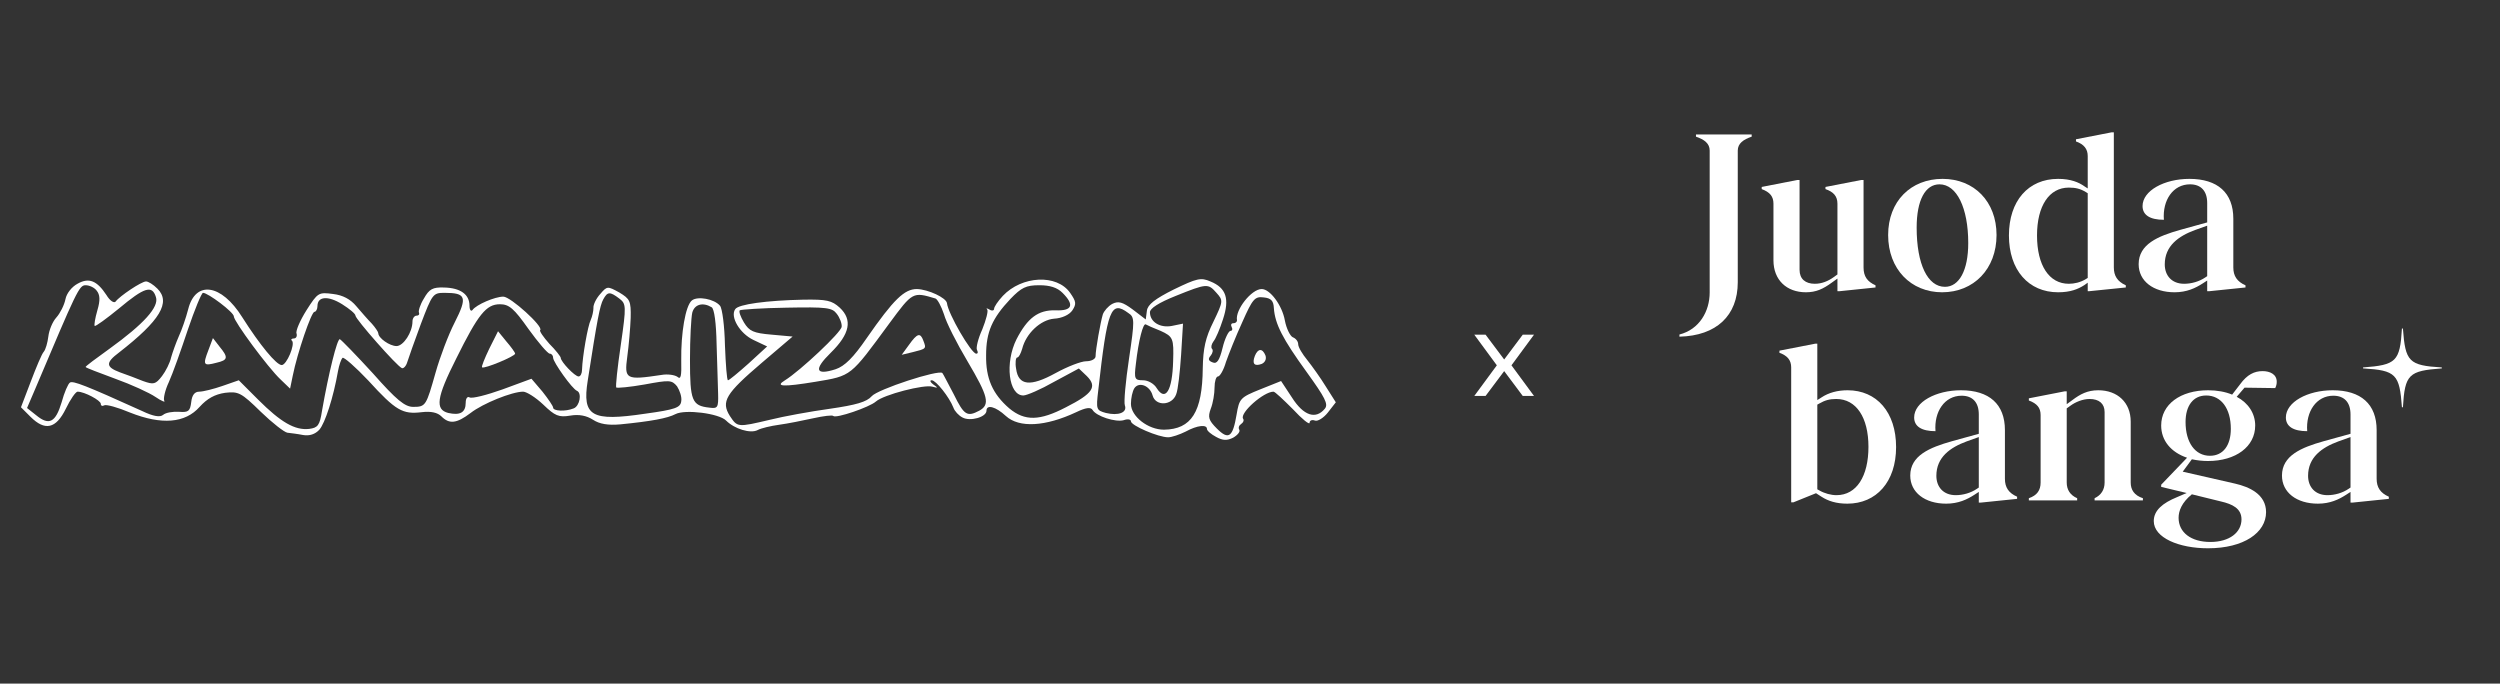 <svg xmlns="http://www.w3.org/2000/svg" xmlns:xlink="http://www.w3.org/1999/xlink" width="757" viewBox="0 0 567.75 155.25" height="207" preserveAspectRatio="xMidYMid meet"><rect x="0" y="0" width="567.75" height="155.25" fill="#333333" stroke="none"/><defs><g></g><clipPath id="303901fcbd"><path d="M 334.809 76.004 L 348.426 76.004 L 348.426 89.922 L 334.809 89.922 Z M 334.809 76.004 " clip-rule="nonzero"></path></clipPath><clipPath id="b4ec7bb207"><path d="M 345.816 76.004 L 348.375 76.004 L 343.254 82.965 L 348.375 89.922 L 345.816 89.922 L 341.598 84.277 L 337.371 89.922 L 334.809 89.922 L 339.93 82.965 L 334.809 76.004 L 337.371 76.004 L 341.598 81.637 Z M 345.816 76.004 " clip-rule="nonzero"></path></clipPath><clipPath id="8076f5606d"><path d="M 536.086 74.219 L 554.746 74.219 L 554.746 92.879 L 536.086 92.879 Z M 536.086 74.219 " clip-rule="nonzero"></path></clipPath></defs><g clip-path="url(#303901fcbd)"><g clip-path="url(#b4ec7bb207)"><path fill="#ffffff" d="M 334.809 76.004 L 348.371 76.004 L 348.371 89.922 L 334.809 89.922 Z M 334.809 76.004 " fill-opacity="1" fill-rule="nonzero"></path></g></g><g fill="#ffffff" fill-opacity="1"><g transform="translate(383.327, 65.634)"><g><path d="M -1.926 10.824 C 6.477 10.625 11.32 6.031 11.32 -1.531 L 11.32 -31.438 C 11.32 -33.066 12.605 -33.957 14.48 -34.598 L 14.48 -35.094 L 1.828 -35.094 L 1.828 -34.598 C 3.707 -33.957 4.941 -33.066 4.941 -31.438 L 4.941 0.789 C 4.941 5.09 2.57 9.195 -1.926 10.332 Z M -1.926 10.824 "></path></g></g></g><g fill="#ffffff" fill-opacity="1"><g transform="translate(398.896, 65.634)"><g><path d="M 24.316 -4.895 L 24.316 -24.762 L 23.824 -24.762 L 15.668 -23.18 L 15.668 -22.688 C 17.398 -22.094 18.387 -21.156 18.387 -19.375 L 18.387 -3.312 L 17.645 -2.77 C 16.211 -1.73 14.777 -1.188 13.246 -1.188 C 11.121 -1.188 9.785 -2.273 9.785 -4.348 L 9.785 -24.762 L 9.293 -24.762 L 1.188 -23.18 L 1.188 -22.688 C 3.066 -21.996 3.855 -21.008 3.855 -19.375 L 3.855 -6.523 C 3.855 -2.027 6.871 0.742 11.219 0.742 C 13.543 0.742 15.125 0 17.152 -1.484 L 18.387 -2.371 L 18.387 0.496 L 18.883 0.496 L 27.035 -0.348 L 27.035 -0.84 C 25.16 -1.68 24.316 -2.867 24.316 -4.895 Z M 24.316 -4.895 "></path></g></g></g><g fill="#ffffff" fill-opacity="1"><g transform="translate(427.414, 65.634)"><g><path d="M 13.641 0.742 C 20.809 0.742 26 -4.547 26 -12.258 C 26 -19.871 20.906 -25.012 13.742 -25.012 C 6.523 -25.012 1.383 -19.918 1.383 -12.258 C 1.383 -4.496 6.574 0.742 13.641 0.742 Z M 14.285 -0.496 C 10.379 -0.496 7.859 -5.586 7.859 -13.938 C 7.859 -20.215 9.836 -23.773 13.047 -23.773 C 16.953 -23.773 19.574 -18.438 19.574 -10.43 C 19.574 -4.203 17.496 -0.496 14.285 -0.496 Z M 14.285 -0.496 "></path></g></g></g><g fill="#ffffff" fill-opacity="1"><g transform="translate(454.845, 65.634)"><g><path d="M 25.207 -4.895 L 25.207 -35.586 L 24.715 -35.586 L 16.609 -34.008 L 16.609 -33.512 C 18.438 -32.871 19.277 -31.781 19.277 -30.199 L 19.277 -22.836 L 18.438 -23.379 C 17.25 -24.219 15.422 -25.012 12.555 -25.012 C 5.781 -25.012 1.383 -20.02 1.383 -12.16 C 1.383 -4.301 5.832 0.742 12.555 0.742 C 15.422 0.742 17.102 0 18.438 -0.84 L 19.277 -1.434 L 19.277 0.496 L 19.621 0.496 L 27.926 -0.348 L 27.926 -0.84 C 25.949 -1.73 25.207 -3.066 25.207 -4.895 Z M 18.883 -2.273 C 17.598 -1.484 16.211 -1.188 14.977 -1.188 C 10.527 -1.188 7.762 -5.34 7.762 -12.16 C 7.762 -18.883 10.527 -23.031 14.977 -23.031 C 16.508 -23.031 17.598 -22.785 18.883 -21.996 L 19.277 -21.746 L 19.277 -2.52 Z M 18.883 -2.273 "></path></g></g></g><g fill="#ffffff" fill-opacity="1"><g transform="translate(483.906, 65.634)"><g><path d="M 23.281 -4.895 L 23.281 -15.965 C 23.281 -21.848 19.723 -25.012 13.297 -25.012 C 7.613 -25.012 2.668 -22.34 2.668 -18.832 C 2.668 -16.805 4.348 -15.719 7.512 -15.719 C 7.168 -20.168 9.59 -23.773 13.445 -23.773 C 15.914 -23.773 17.348 -22.293 17.348 -19.523 L 17.348 -15.125 L 11.27 -13.445 C 6.18 -12.012 1.781 -10.184 1.781 -5.633 C 1.781 -1.828 5.09 0.742 9.934 0.742 C 12.703 0.742 14.68 -0.199 16.359 -1.285 L 17.348 -1.926 L 17.348 0.496 L 17.844 0.496 L 26.047 -0.348 L 26.047 -0.84 C 24.121 -1.68 23.281 -2.965 23.281 -4.895 Z M 16.902 -2.621 C 15.52 -1.68 13.742 -1.188 12.109 -1.188 C 9.293 -1.188 7.711 -3.066 7.711 -5.586 C 7.711 -9.785 10.824 -12.012 14.582 -13.395 L 17.348 -14.383 L 17.348 -2.918 Z M 16.902 -2.621 "></path></g></g></g><g fill="#ffffff" fill-opacity="1"><g transform="translate(511.095, 65.634)"><g></g></g></g><g fill="#ffffff" fill-opacity="1"><g transform="translate(359.53, 113.64)"><g></g></g></g><g fill="#ffffff" fill-opacity="1"><g transform="translate(368.278, 113.64)"><g></g></g></g><g fill="#ffffff" fill-opacity="1"><g transform="translate(377.026, 113.64)"><g></g></g></g><g fill="#ffffff" fill-opacity="1"><g transform="translate(385.774, 113.64)"><g></g></g></g><g fill="#ffffff" fill-opacity="1"><g transform="translate(394.522, 113.64)"><g></g></g></g><g fill="#ffffff" fill-opacity="1"><g transform="translate(403.271, 113.64)"><g><path d="M 16.312 -25.012 C 14.039 -25.012 12.012 -24.465 10.379 -23.379 L 9.441 -22.785 L 9.441 -35.586 L 8.945 -35.586 L 0.84 -34.008 L 0.84 -33.512 C 2.668 -32.871 3.508 -31.832 3.508 -30.199 L 3.508 0.445 L 4.004 0.445 L 9.145 -1.633 L 10.379 -0.84 C 11.91 0.148 13.742 0.742 16.262 0.742 C 22.836 0.742 27.332 -4.203 27.332 -12.109 C 27.332 -20.02 22.934 -25.012 16.312 -25.012 Z M 13.789 -1.188 C 12.555 -1.188 11.07 -1.582 9.887 -2.273 L 9.441 -2.52 L 9.441 -21.746 L 9.887 -21.996 C 11.172 -22.738 12.207 -23.031 13.742 -23.031 C 18.289 -23.031 21.055 -18.832 21.055 -12.16 C 21.055 -5.535 18.387 -1.188 13.789 -1.188 Z M 13.789 -1.188 "></path></g></g></g><g fill="#ffffff" fill-opacity="1"><g transform="translate(432.037, 113.64)"><g><path d="M 23.281 -4.895 L 23.281 -15.965 C 23.281 -21.848 19.723 -25.012 13.297 -25.012 C 7.613 -25.012 2.668 -22.34 2.668 -18.832 C 2.668 -16.805 4.348 -15.719 7.512 -15.719 C 7.168 -20.168 9.59 -23.773 13.445 -23.773 C 15.914 -23.773 17.348 -22.293 17.348 -19.523 L 17.348 -15.125 L 11.27 -13.445 C 6.18 -12.012 1.781 -10.184 1.781 -5.633 C 1.781 -1.828 5.09 0.742 9.934 0.742 C 12.703 0.742 14.68 -0.199 16.359 -1.285 L 17.348 -1.926 L 17.348 0.496 L 17.844 0.496 L 26.047 -0.348 L 26.047 -0.84 C 24.121 -1.68 23.281 -2.965 23.281 -4.895 Z M 16.902 -2.621 C 15.52 -1.68 13.742 -1.188 12.109 -1.188 C 9.293 -1.188 7.711 -3.066 7.711 -5.586 C 7.711 -9.785 10.824 -12.012 14.582 -13.395 L 17.348 -14.383 L 17.348 -2.918 Z M 16.902 -2.621 "></path></g></g></g><g fill="#ffffff" fill-opacity="1"><g transform="translate(459.22, 113.64)"><g><path d="M 24.664 -4.055 L 24.664 -17.895 C 24.664 -22.242 21.648 -25.012 17.301 -25.012 C 14.828 -25.012 13.195 -24.121 11.418 -22.785 L 10.133 -21.848 L 10.133 -24.762 L 9.637 -24.762 L 1.531 -23.18 L 1.531 -22.688 C 3.41 -21.996 4.203 -21.008 4.203 -19.375 L 4.203 -4.055 C 4.203 -2.324 3.41 -1.137 1.531 -0.496 L 1.531 0 L 12.504 0 L 12.504 -0.496 C 10.922 -1.188 10.133 -2.422 10.133 -4.055 L 10.133 -20.906 L 10.973 -21.5 C 12.109 -22.34 13.789 -23.031 15.324 -23.031 C 17.449 -23.031 18.734 -21.996 18.734 -20.066 L 18.734 -4.055 C 18.734 -2.422 17.941 -1.188 16.461 -0.496 L 16.461 0 L 27.434 0 L 27.434 -0.496 C 25.453 -1.137 24.664 -2.422 24.664 -4.055 Z M 24.664 -4.055 "></path></g></g></g><g fill="#ffffff" fill-opacity="1"><g transform="translate(487.738, 113.64)"><g><path d="M 28.965 -25.504 C 29.211 -26 29.309 -26.445 29.309 -26.938 C 29.309 -28.668 27.73 -29.359 26.098 -29.359 C 24.219 -29.359 22.59 -28.57 21.008 -26.395 L 19.18 -24.023 C 17.645 -24.664 15.766 -25.012 13.742 -25.012 C 7.414 -25.012 3.066 -21.797 3.066 -17.004 C 3.066 -13.594 5.289 -10.922 8.945 -9.688 L 3.066 -3.559 L 3.066 -3.066 L 8.848 -1.68 L 6.672 -0.742 C 3.41 0.594 1.383 2.273 1.383 4.695 C 1.383 8.5 7.117 10.875 13.691 10.875 C 21.848 10.875 26.887 7.316 26.887 2.668 C 26.887 -1.383 23.082 -3.066 19.871 -3.805 L 7.957 -6.523 L 10.035 -9.34 C 11.172 -9.094 12.406 -8.945 13.691 -8.945 C 20.02 -8.945 24.418 -12.207 24.418 -17.004 C 24.418 -19.77 22.836 -22.145 20.215 -23.527 L 21.996 -25.602 Z M 14.137 -10.133 C 10.773 -10.133 8.602 -13.148 8.602 -17.793 C 8.602 -21.5 10.332 -23.824 13.297 -23.824 C 16.656 -23.824 18.883 -20.906 18.883 -16.262 C 18.883 -12.504 17.152 -10.133 14.137 -10.133 Z M 21.305 4.301 C 21.305 7.266 18.586 9.441 14.234 9.441 C 9.836 9.441 7.02 7.266 7.02 3.953 C 7.02 2.422 7.711 0.496 10.035 -1.383 L 16.656 0.246 C 19.227 0.84 21.305 1.828 21.305 4.301 Z M 21.305 4.301 "></path></g></g></g><g fill="#ffffff" fill-opacity="1"><g transform="translate(516.454, 113.64)"><g><path d="M 23.281 -4.895 L 23.281 -15.965 C 23.281 -21.848 19.723 -25.012 13.297 -25.012 C 7.613 -25.012 2.668 -22.34 2.668 -18.832 C 2.668 -16.805 4.348 -15.719 7.512 -15.719 C 7.168 -20.168 9.59 -23.773 13.445 -23.773 C 15.914 -23.773 17.348 -22.293 17.348 -19.523 L 17.348 -15.125 L 11.27 -13.445 C 6.18 -12.012 1.781 -10.184 1.781 -5.633 C 1.781 -1.828 5.09 0.742 9.934 0.742 C 12.703 0.742 14.68 -0.199 16.359 -1.285 L 17.348 -1.926 L 17.348 0.496 L 17.844 0.496 L 26.047 -0.348 L 26.047 -0.84 C 24.121 -1.68 23.281 -2.965 23.281 -4.895 Z M 16.902 -2.621 C 15.52 -1.68 13.742 -1.188 12.109 -1.188 C 9.293 -1.188 7.711 -3.066 7.711 -5.586 C 7.711 -9.785 10.824 -12.012 14.582 -13.395 L 17.348 -14.383 L 17.348 -2.918 Z M 16.902 -2.621 "></path></g></g></g><g clip-path="url(#8076f5606d)"><path fill="#ffffff" d="M 554.531 83.445 C 547.027 83.004 546.254 82.121 545.703 74.617 L 545.48 74.617 C 545.039 82.121 544.156 82.891 536.652 83.445 L 536.652 83.664 C 544.156 84.105 544.93 84.988 545.48 92.492 L 545.703 92.492 C 546.145 84.988 547.027 84.215 554.531 83.664 Z M 554.531 83.445 " fill-opacity="1" fill-rule="nonzero"></path></g><path fill="#ffffff" d="M 17.621 64.43 C 16.328 65.121 15.121 66.59 14.859 67.969 C 14.602 69.266 13.652 71.164 12.789 72.113 C 11.926 73.062 11.148 74.961 10.977 76.43 C 10.805 77.812 10.371 79.367 9.941 79.883 C 9.508 80.316 8.215 83.422 7.004 86.617 L 4.762 92.488 L 6.918 94.645 C 10.199 97.926 12.703 97.406 14.945 92.832 C 15.984 90.676 17.191 88.949 17.621 88.949 C 19.176 88.949 22.891 90.934 22.891 91.711 C 22.891 92.141 23.234 92.312 23.664 92.055 C 24.098 91.797 26.688 92.488 29.535 93.695 C 36.703 96.543 42.055 96.113 45.332 92.402 C 47.059 90.5 48.785 89.551 51.117 89.207 C 54.141 88.863 54.742 89.121 59.234 93.523 C 61.82 96.027 64.586 98.184 65.273 98.27 C 65.965 98.355 67.52 98.531 68.816 98.789 C 70.281 99.047 71.578 98.617 72.527 97.582 C 73.82 96.113 75.723 90.242 76.758 84.285 C 77.016 82.906 77.449 81.609 77.793 81.266 C 78.051 81.004 80.727 83.336 83.664 86.445 C 89.879 93.266 91.434 94.129 95.75 93.609 C 97.906 93.352 99.375 93.695 100.238 94.559 C 102.051 96.371 103.691 96.199 106.883 93.781 C 109.648 91.625 116.293 88.949 118.797 88.949 C 119.574 88.949 121.648 90.242 123.375 91.883 C 126.051 94.473 126.914 94.816 129.504 94.387 C 131.488 94.039 133.215 94.387 134.684 95.336 C 136.148 96.285 138.047 96.629 140.898 96.371 C 147.891 95.68 151.602 94.992 153.414 94.039 C 155.574 92.918 163.258 93.867 164.895 95.508 C 166.797 97.406 170.422 98.531 172.062 97.668 C 172.84 97.234 175.082 96.719 176.98 96.457 C 178.883 96.199 182.336 95.508 184.664 94.992 C 186.996 94.473 189.066 94.215 189.242 94.473 C 189.844 95.078 197.441 92.488 198.91 91.191 C 200.637 89.637 209.957 87.223 211.773 87.824 C 213.066 88.172 213.066 88.086 211.945 87.309 C 211.254 86.789 211.082 86.359 211.598 86.359 C 212.547 86.359 215.57 90.156 216.52 92.574 C 216.777 93.352 217.727 94.387 218.59 94.816 C 220.316 95.766 224.031 94.73 224.031 93.266 C 224.031 91.797 226.102 92.312 228.434 94.473 C 231.453 97.234 237.41 96.891 244.402 93.609 C 246.562 92.574 247.684 92.402 248.113 93.09 C 248.977 94.559 253.383 95.941 255.195 95.422 C 256.145 95.078 256.836 95.25 256.836 95.68 C 256.836 96.629 263.051 99.309 265.293 99.309 C 266.07 99.309 267.883 98.703 269.266 98.012 C 271.941 96.543 274.098 96.371 274.098 97.406 C 274.098 97.84 275.051 98.617 276.172 99.219 C 277.727 100.082 278.676 100.082 280.055 99.395 C 281.094 98.789 281.695 98.012 281.438 97.582 C 281.18 97.148 281.352 96.629 281.867 96.285 C 282.387 95.941 282.559 95.422 282.301 95.078 C 281.523 93.781 286.961 88.949 289.207 88.949 C 289.551 88.949 291.449 90.762 293.609 92.918 C 295.68 95.164 297.406 96.543 297.406 96.027 C 297.406 95.508 297.926 95.25 298.617 95.508 C 299.219 95.766 300.602 94.902 301.551 93.695 L 303.363 91.363 L 301.121 87.824 C 299.91 85.84 297.926 83.078 296.891 81.781 C 295.766 80.402 294.816 78.848 294.816 78.156 C 294.816 77.551 294.301 76.863 293.609 76.602 C 293.004 76.344 292.141 74.617 291.797 72.805 C 291.191 69.352 288.43 65.641 286.531 65.641 C 284.199 65.641 280.488 70.387 280.918 72.719 C 280.918 73.148 280.574 73.41 280.055 73.41 C 279.625 73.41 279.453 73.754 279.711 74.273 C 279.969 74.703 279.883 75.137 279.453 75.137 C 279.02 75.137 278.156 76.863 277.641 79.02 C 276.949 81.867 276.344 82.73 275.395 82.301 C 274.445 81.957 274.273 81.523 274.961 80.746 C 275.395 80.23 275.566 79.453 275.223 79.191 C 274.961 78.848 275.137 78.156 275.566 77.551 C 276.086 76.949 277.035 74.703 277.727 72.547 C 279.277 67.883 278.504 65.379 274.875 63.914 C 272.719 62.965 271.77 63.223 266.59 65.727 C 262.273 67.883 260.633 69.18 260.461 70.559 L 260.199 72.547 L 257.266 70.301 C 254.934 68.574 253.984 68.316 252.605 69.008 C 251.656 69.523 250.703 70.645 250.445 71.422 C 249.93 73.148 248.805 79.367 248.805 80.918 C 248.805 81.523 247.855 82.043 246.648 82.043 C 245.523 82.043 242.418 83.25 239.742 84.719 C 233.957 87.91 231.281 87.566 230.762 83.77 C 230.504 82.387 230.676 81.18 231.023 81.18 C 231.367 81.18 231.801 80.316 232.145 79.191 C 233.008 75.738 236.289 72.633 239.395 72.371 C 241.121 72.285 242.848 71.508 243.539 70.473 C 244.488 69.008 244.402 68.488 243.023 66.504 C 240 62.188 232.059 62.617 227.742 67.195 C 226.621 68.402 225.758 69.695 225.758 70.129 C 225.758 70.559 225.238 70.645 224.719 70.301 C 224.117 69.957 223.855 69.957 224.203 70.301 C 224.461 70.645 223.945 72.633 223.082 74.789 C 222.129 76.863 221.613 79.02 221.871 79.453 C 222.129 79.969 222.129 80.316 221.699 80.316 C 220.578 80.316 215.312 71.25 215.051 68.832 C 214.879 67.625 210.82 65.727 208.23 65.641 C 205.383 65.641 202.965 67.969 196.836 76.777 C 193.816 81.18 191.832 83.164 189.758 83.855 C 185.184 85.32 184.75 83.941 188.637 80.141 C 193.039 75.824 193.645 72.633 190.707 69.871 C 188.895 68.23 187.773 67.969 182.422 68.055 C 174.133 68.23 167.66 69.094 166.969 70.215 C 165.758 71.941 168.004 75.738 171.113 77.207 L 174.219 78.676 L 169.988 82.559 C 167.66 84.633 165.586 86.359 165.328 86.359 C 165.07 86.359 164.809 82.82 164.637 78.414 C 164.551 74.098 164.031 70.043 163.516 69.438 C 162.219 67.883 158.422 67.195 157.125 68.23 C 155.66 69.438 154.625 75.652 154.711 81.867 C 154.797 85.41 154.625 86.273 153.848 85.582 C 153.242 85.148 151.602 84.891 150.223 85.148 C 142.105 86.359 141.762 86.184 142.453 81.004 C 142.797 78.504 143.141 74.531 143.227 72.199 C 143.316 68.316 143.055 67.883 140.637 66.418 C 137.961 64.949 137.875 64.949 136.32 66.762 C 135.371 67.797 134.684 69.266 134.77 69.957 C 134.77 70.645 134.508 71.855 134.164 72.633 C 133.473 74.012 132.266 81.004 132.18 83.941 C 132.18 84.805 131.832 85.496 131.402 85.496 C 130.539 85.496 127.344 82.129 127.344 81.266 C 127.344 81.004 126.223 79.539 124.754 78.07 C 123.375 76.516 122.422 75.137 122.684 74.961 C 123.461 74.188 115.949 67.367 114.309 67.367 C 112.41 67.367 108.18 69.18 107.316 70.387 C 106.973 70.82 106.625 70.387 106.625 69.438 C 106.625 66.848 104.555 65.379 100.844 65.293 C 98.254 65.207 97.477 65.641 96.266 67.797 C 95.402 69.18 94.973 70.645 95.145 70.992 C 95.316 71.422 95.059 71.684 94.625 71.684 C 94.109 71.684 93.676 72.285 93.676 72.977 C 93.676 75.48 91.605 78.59 90.051 78.59 C 88.496 78.59 85.906 76.777 85.906 75.652 C 85.906 75.395 85.215 74.359 84.441 73.496 C 83.578 72.633 82.023 70.82 80.902 69.523 C 79.605 67.969 77.879 67.02 75.633 66.762 C 72.355 66.332 72.18 66.418 69.59 70.473 C 68.125 72.805 67.09 75.223 67.348 75.738 C 67.52 76.344 67.262 76.863 66.742 76.863 C 66.227 76.863 65.965 77.121 66.312 77.379 C 67.09 78.156 65.102 82.906 63.98 82.906 C 62.773 82.906 59.059 78.414 55.004 72.027 C 50.254 64.43 44.383 63.652 42.742 70.215 C 42.227 72.199 41.277 74.961 40.586 76.43 C 39.98 77.812 39.203 79.969 38.859 81.18 C 38.602 82.387 37.652 84.285 36.789 85.41 C 35.32 87.309 34.887 87.395 32.473 86.531 C 31.004 85.926 28.672 85.062 27.207 84.547 C 24.012 83.336 23.926 82.387 27.031 80.055 C 36.355 72.805 38.859 68.66 35.75 65.555 C 34.801 64.605 33.68 63.914 33.16 63.914 C 32.125 63.914 27.117 67.281 26.254 68.488 C 25.91 68.918 24.961 68.316 24.184 67.02 C 22.027 63.742 20.211 62.965 17.621 64.43 Z M 21.938 65.984 C 22.715 66.934 22.801 68.145 22.113 70.473 C 21.594 72.285 21.336 73.84 21.508 74.012 C 21.68 74.188 24.184 72.371 27.031 70.043 C 32.816 65.207 34.543 64.691 35.406 67.453 C 36.184 69.695 32.645 73.582 24.875 79.191 C 21.852 81.352 19.438 83.164 19.438 83.336 C 19.438 83.508 22.457 84.633 26.168 86.012 C 29.797 87.309 33.938 89.207 35.32 90.156 C 36.703 91.105 37.652 91.449 37.305 91.02 C 37.047 90.586 37.477 88.602 38.34 86.789 C 39.203 84.891 41.105 79.539 42.656 74.875 C 44.211 70.301 45.766 66.504 46.109 66.504 C 47.234 66.504 53.102 70.906 53.102 71.855 C 53.102 72.977 60.871 83.508 63.723 86.184 L 65.879 88.258 L 66.484 85.32 C 67.52 80.141 70.715 70.82 71.406 70.82 C 71.75 70.82 72.094 70.215 72.094 69.523 C 72.094 67.281 74.512 67.105 77.707 69.094 C 79.348 70.129 80.727 71.25 80.727 71.684 C 80.727 72.461 90.137 83.164 91.258 83.594 C 91.605 83.77 92.211 83.164 92.469 82.301 C 92.727 81.438 94.109 77.551 95.574 73.582 C 98.164 66.762 98.34 66.504 100.93 66.504 C 105.848 66.504 106.195 67.453 103.258 73.234 C 101.793 76.086 99.891 81.18 98.941 84.547 C 96.785 92.141 96.699 92.402 93.848 92.402 C 91.949 92.402 90.051 90.848 84.699 84.805 C 80.902 80.66 77.535 77.207 77.188 77.035 C 76.586 76.777 74.598 84.891 73.133 93.266 C 72.613 96.629 72.18 97.148 70.195 97.406 C 67 97.754 63.809 95.941 58.629 90.762 L 54.227 86.359 L 50.512 87.652 C 48.527 88.344 46.109 88.949 45.246 88.949 C 44.211 88.949 43.605 89.727 43.434 91.277 C 43.176 93.352 42.832 93.695 40.672 93.523 C 39.203 93.438 37.652 93.695 37.047 94.215 C 36.355 94.816 34.801 94.559 32.297 93.352 C 19.348 87.48 16.586 86.445 15.895 86.875 C 15.465 87.137 14.602 89.121 13.996 91.363 C 12.617 95.941 11.148 96.719 8.215 94.301 L 6.141 92.66 L 7.953 88.43 C 17.449 65.984 17.969 64.777 19.438 64.777 C 20.301 64.777 21.422 65.293 21.938 65.984 Z M 241.297 66.504 C 244.059 69.266 243.539 70.645 239.656 70.473 C 235.77 70.387 233.352 72.199 230.852 77.035 C 228.172 82.387 229.035 89.812 232.402 89.812 C 233.18 89.812 236.375 88.43 239.395 86.703 L 245.008 83.684 L 246.82 85.41 C 249.238 87.824 248.203 89.379 242.074 92.488 C 236.117 95.594 232.75 95.68 229.211 92.746 C 225.41 89.465 223.855 85.926 223.945 80.66 C 223.945 75.395 225.324 72.285 229.469 67.883 C 231.973 65.293 233.008 64.777 236.031 64.777 C 238.445 64.777 240.086 65.293 241.297 66.504 Z M 276.258 66.504 C 277.812 68.23 277.812 68.402 275.566 73.062 C 273.754 76.688 273.234 79.105 273.148 83.594 C 273.062 93.609 270.559 97.492 264.344 97.582 C 260.719 97.582 256.836 94.559 256.836 91.711 C 256.836 90.414 257.18 88.863 257.609 88.172 C 258.648 86.617 261.152 87.566 261.754 89.812 C 262.445 92.312 266.156 92.141 267.105 89.551 C 267.539 88.516 267.969 84.457 268.23 80.574 L 268.66 73.496 L 266.156 74.012 C 263.48 74.531 261.152 73.148 261.152 70.906 C 261.152 70.043 263.137 68.746 267.02 67.195 C 274.098 64.344 274.359 64.344 276.258 66.504 Z M 140.637 67.797 C 142.191 69.008 142.277 69.352 140.984 78.328 C 140.207 83.508 139.773 87.824 139.949 88 C 140.121 88.172 143.055 87.91 146.422 87.309 C 152.035 86.273 152.551 86.273 153.762 87.738 C 154.363 88.688 154.883 90.156 154.711 91.105 C 154.535 92.574 153.414 93.004 146.508 93.953 C 134.336 95.766 132.18 94.559 133.473 86.445 C 135.633 72.547 136.234 69.352 137.012 67.969 C 137.961 66.242 138.48 66.156 140.637 67.797 Z M 212.461 67.797 C 212.895 67.969 213.758 69.523 214.363 71.336 C 214.879 73.234 217.297 77.984 219.715 82.043 C 224.461 90.07 224.895 91.883 222.391 93.266 C 219.629 94.73 218.938 94.301 216.605 89.551 C 215.312 87.137 214.188 84.891 214.016 84.719 C 213.238 83.855 199.254 88.43 197.961 89.984 C 196.836 91.277 194.422 91.969 188.465 92.832 C 184.062 93.438 177.93 94.559 174.824 95.336 C 167.484 97.062 167.484 97.062 165.758 94.473 C 163.688 91.191 164.809 89.379 173.012 82.387 L 180.004 76.43 L 175.254 76 C 171.113 75.652 170.164 75.223 168.953 73.234 C 168.176 71.941 167.746 70.734 168.004 70.473 C 168.176 70.301 173.012 69.957 178.621 69.871 C 187.773 69.695 188.98 69.871 190.016 71.25 C 190.707 72.113 191.227 73.496 191.141 74.188 C 191.141 75.395 181.645 84.285 178.277 86.359 C 175.859 87.824 177.844 87.91 185.184 86.703 C 193.469 85.32 193.039 85.582 201.93 73.496 C 207.281 66.242 207.281 66.242 212.461 67.797 Z M 289.293 69.957 C 289.551 73.582 291.277 76.949 296.719 84.457 C 300.945 90.328 301.723 91.797 300.859 92.832 C 298.789 95.336 296.027 94.387 293.438 90.328 L 290.934 86.531 L 286.184 88.43 C 281.695 90.242 281.438 90.5 280.832 94.129 C 279.969 99.309 279.02 99.996 276.344 97.32 C 274.445 95.422 274.273 94.73 274.961 92.832 C 275.48 91.539 275.824 89.379 275.824 88 C 275.824 86.617 276.172 85.496 276.602 85.496 C 277.035 85.496 277.898 84.027 278.414 82.215 C 279.02 80.488 280.66 76.344 282.129 73.148 C 284.457 67.883 284.977 67.281 286.961 67.539 C 288.688 67.711 289.207 68.316 289.293 69.957 Z M 120.008 74.703 C 122.25 77.812 124.41 80.316 124.84 80.316 C 125.273 80.316 125.617 80.746 125.617 81.266 C 125.617 82.215 129.934 88.344 131.055 88.773 C 132.18 89.293 131.66 92.227 130.277 92.746 C 128.379 93.523 125.617 93.352 125.617 92.574 C 125.617 92.227 124.496 90.586 123.199 88.949 L 120.695 86.012 L 114.137 88.43 C 110.512 89.727 107.145 90.586 106.625 90.242 C 106.195 89.984 105.762 90.414 105.762 91.449 C 105.762 93.695 104.469 94.387 101.793 93.781 C 98.77 93.004 99.117 90.328 103.605 81.438 C 108.609 71.336 110.426 69.094 113.531 69.094 C 115.605 69.094 116.727 70.043 120.008 74.703 Z M 161.617 69.781 C 162.219 70.129 162.652 73.41 162.738 78.156 C 162.91 82.473 162.996 87.48 163.082 89.379 C 163.168 92.574 162.996 92.832 161.098 92.574 C 157.125 92.141 156.695 91.02 156.695 81.695 C 156.695 76.949 156.953 72.113 157.215 70.992 C 157.73 69.094 159.629 68.574 161.617 69.781 Z M 256.23 71.078 C 257.699 72.027 257.699 72.719 256.402 81.438 C 255.625 86.617 255.195 91.363 255.453 92.055 C 256.059 93.695 253.984 94.473 251.137 93.781 C 248.977 93.176 248.891 93.004 249.41 88.688 C 251.48 70.215 252.258 68.145 256.23 71.078 Z M 263.566 75.137 C 266.418 76.43 266.59 76.863 266.418 82.043 C 266.242 88.688 264.691 91.277 262.703 88.172 C 262.102 87.137 260.719 86.359 259.598 86.359 C 257.699 86.359 257.523 86.098 257.957 82.645 C 258.562 77.293 259.598 73.324 260.199 73.668 C 260.461 73.84 262.016 74.531 263.566 75.137 Z M 263.566 75.137 " fill-opacity="1" fill-rule="nonzero"></path><path fill="#ffffff" d="M 47.32 79.539 C 46.023 82.906 46.195 83.164 49.133 82.387 C 51.809 81.781 51.895 81.18 49.824 78.676 L 48.355 76.777 Z M 47.32 79.539 " fill-opacity="1" fill-rule="nonzero"></path><path fill="#ffffff" d="M 206.418 78.328 L 204.777 80.574 L 207.281 79.969 C 210.391 79.191 210.391 79.191 209.699 77.379 C 209.008 75.48 208.32 75.652 206.418 78.328 Z M 206.418 78.328 " fill-opacity="1" fill-rule="nonzero"></path><path fill="#ffffff" d="M 284.977 80.832 C 284.285 82.645 284.891 83.25 286.531 82.645 C 287.309 82.301 287.652 81.523 287.395 80.746 C 286.703 79.02 285.668 79.105 284.977 80.832 Z M 284.977 80.832 " fill-opacity="1" fill-rule="nonzero"></path><path fill="#ffffff" d="M 111.113 79.191 C 110.078 81.352 109.301 83.25 109.473 83.422 C 109.906 83.855 116.984 80.918 116.984 80.316 C 116.984 80.055 116.121 78.848 115 77.551 L 113.102 75.223 Z M 111.113 79.191 " fill-opacity="1" fill-rule="nonzero"></path></svg>